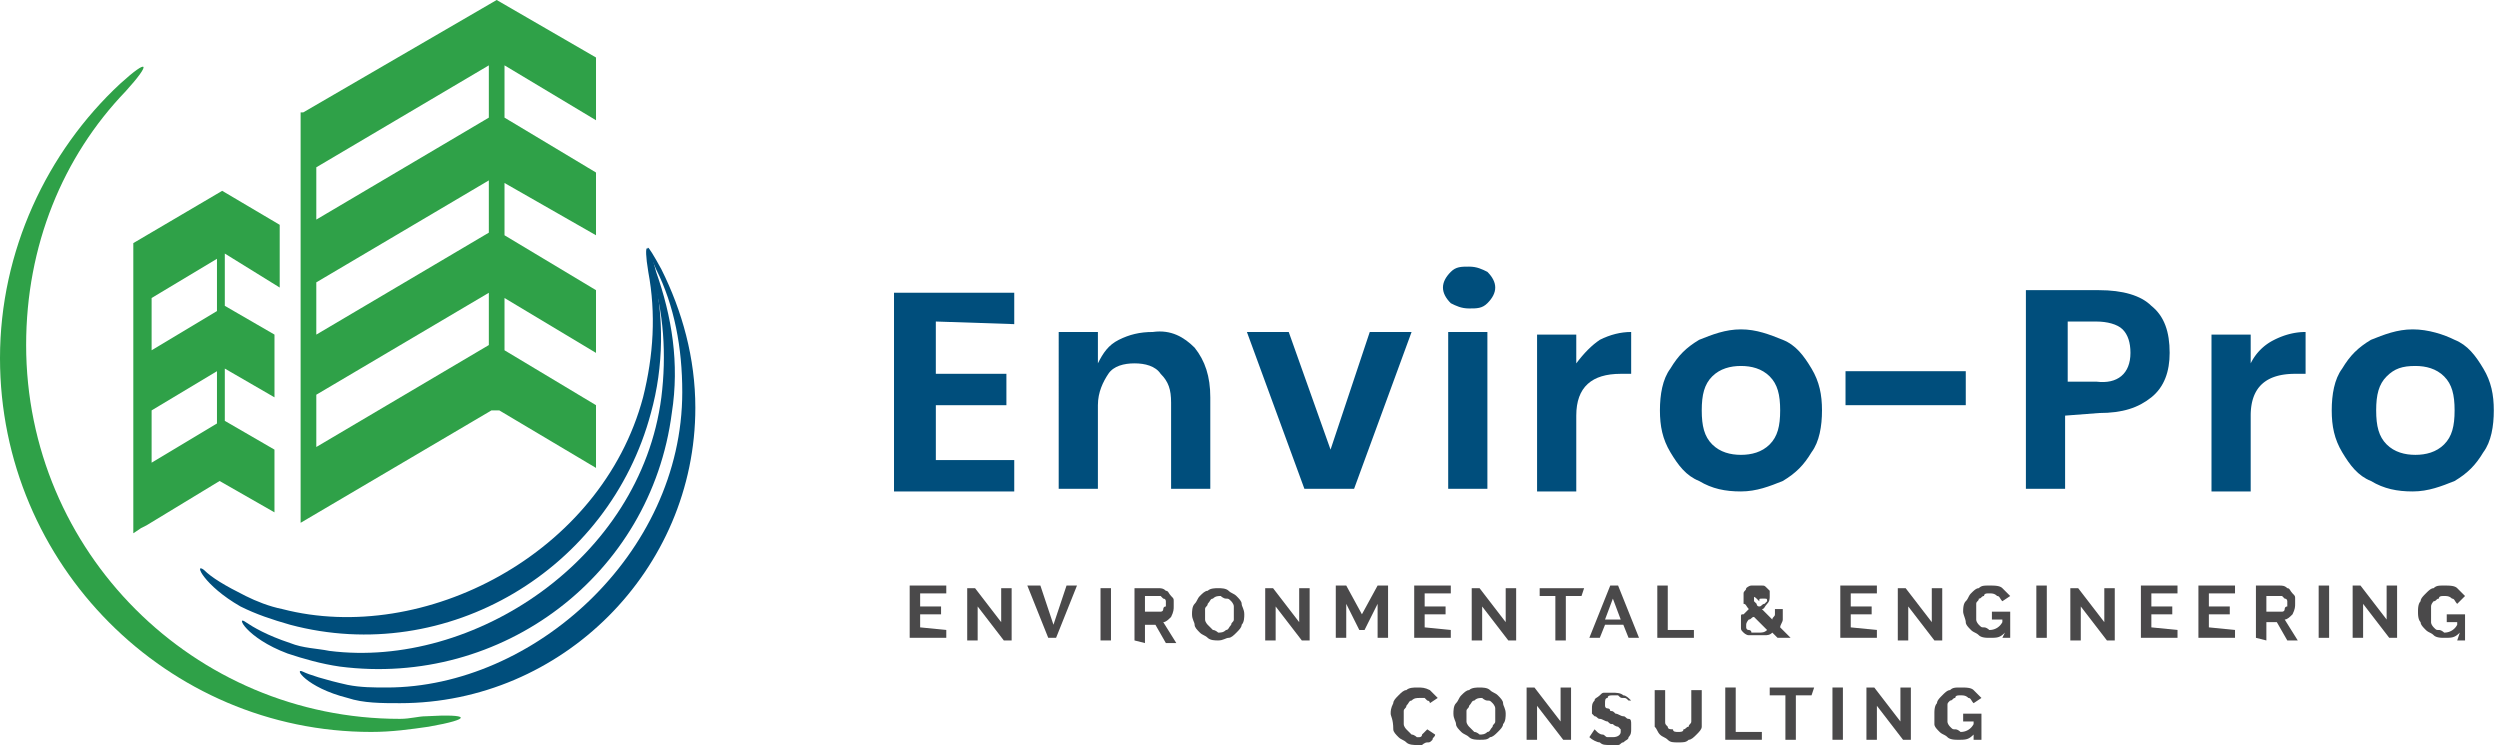 <svg xmlns="http://www.w3.org/2000/svg" xmlns:xlink="http://www.w3.org/1999/xlink" width="169" height="51"><defs><path id="a" d="M137.262 83.735v3.535h4.771v2.12h-4.77v3.71h5.3v2.121h-8.128v-13.43h8.128v2.121z"/><path id="b" d="M154.756 85.502c.707.884 1.06 1.944 1.06 3.358v6.185h-2.65v-5.832c0-.883-.177-1.413-.707-1.943-.353-.53-1.06-.707-1.767-.707-.707 0-1.414.176-1.767.707-.353.53-.707 1.237-.707 2.12v5.655h-2.65V84.442h2.65v2.12c.354-.706.707-1.236 1.414-1.59.707-.353 1.413-.53 2.297-.53 1.237-.177 2.12.354 2.827 1.06z"/><path id="c" d="M163.945 92.394l2.651-7.952h2.827l-3.887 10.603h-3.358l-3.887-10.603h2.827z"/><path id="d" d="M174.548 84.442v10.603h-2.65V84.442zm-2.474-4.064c.353-.354.707-.354 1.237-.354.53 0 .883.177 1.237.354.353.353.53.707.53 1.06 0 .354-.177.707-.53 1.06-.354.354-.707.354-1.237.354-.53 0-.884-.177-1.237-.354-.353-.353-.53-.706-.53-1.06 0-.353.177-.707.53-1.06z"/><path id="e" d="M182.146 84.972c.707-.353 1.414-.53 2.121-.53v2.828h-.707c-1.944 0-3.004.883-3.004 2.827v5.124h-2.65V84.62h2.65v1.944c.53-.707 1.06-1.237 1.59-1.59z"/><path id="f" d="M189.745 87.446c-.53.53-.707 1.237-.707 2.297s.177 1.768.707 2.298 1.237.707 1.944.707c.707 0 1.413-.177 1.944-.707.53-.53.706-1.237.706-2.298 0-1.06-.176-1.767-.706-2.297-.53-.53-1.237-.707-1.944-.707-.707 0-1.414.177-1.944.707zm4.771-2.474c.884.354 1.414 1.06 1.944 1.944.53.884.707 1.767.707 2.827s-.177 2.121-.707 2.828c-.53.883-1.06 1.413-1.944 1.944-.883.353-1.767.706-2.827.706s-1.944-.176-2.828-.706c-.883-.354-1.413-1.06-1.943-1.944-.53-.884-.707-1.767-.707-2.828 0-1.06.176-2.12.707-2.827.53-.883 1.06-1.414 1.943-1.944.884-.353 1.768-.707 2.828-.707 1.06 0 1.944.354 2.827.707z"/><path id="g" d="M206.886 87.093v2.297h-8.129v-2.297z"/><path id="h" d="M218.019 85.856c0-.707-.177-1.237-.53-1.59-.354-.354-1.06-.53-1.768-.53h-1.944V87.8h1.944c1.414.176 2.298-.53 2.298-1.944zm-4.418 4.24v4.949h-2.65v-13.43h4.947c1.59 0 2.827.353 3.534 1.06.884.707 1.237 1.767 1.237 3.18 0 1.238-.353 2.298-1.237 3.005-.883.707-1.944 1.06-3.534 1.06z"/><path id="i" d="M227.738 84.972c.706-.353 1.413-.53 2.12-.53v2.828h-.707c-1.944 0-3.004.883-3.004 2.827v5.124h-2.65V84.62h2.65v1.944a3.467 3.467 0 0 1 1.59-1.59z"/><path id="j" d="M235.336 87.446c-.53.53-.707 1.237-.707 2.297s.177 1.768.707 2.298 1.237.707 1.944.707c.707 0 1.414-.177 1.944-.707s.707-1.237.707-2.298c0-1.06-.177-1.767-.707-2.297-.53-.53-1.237-.707-1.944-.707-.884 0-1.414.177-1.944.707zm4.595-2.474c.883.354 1.413 1.06 1.943 1.944.53.884.707 1.767.707 2.827s-.176 2.121-.707 2.828c-.53.883-1.06 1.413-1.943 1.944-.884.353-1.768.706-2.828.706-1.06 0-1.944-.176-2.827-.706-.884-.354-1.414-1.06-1.944-1.944-.53-.884-.707-1.767-.707-2.828 0-1.06.177-2.12.707-2.827.53-.883 1.06-1.414 1.944-1.944.883-.353 1.767-.707 2.827-.707s2.12.354 2.828.707z"/><path id="k" d="M137.969 104.587v.53h-2.474v-3.534h2.474v.53h-1.767v.884h1.414v.53h-1.414v.883z"/><path id="l" d="M140.09 102.997v2.297h-.707v-3.534h.53l1.767 2.297v-2.297h.707v3.534h-.53z"/><path id="m" d="M144.33 101.583l.884 2.65.884-2.65h.706l-1.413 3.534h-.53l-1.414-3.534z"/><path id="n" d="M148.395 105.294v-3.534h.707v3.534z"/><path id="o" d="M151.399 103.35h1.06s.177 0 .177-.177c0 0 0-.176.177-.176v-.354s0-.176-.177-.176l-.177-.177h-1.06zm-.707 1.944v-3.534h1.59c.177 0 .354 0 .53.176.177 0 .177.177.354.354s.177.177.177.353v.354c0 .176 0 .353-.177.707-.177.176-.353.353-.53.353l.883 1.414h-.706l-.707-1.237h-.707v1.237z"/><path id="p" d="M155.463 103.35v.53c0 .177.177.354.177.354l.353.353c.177 0 .354.177.354.177.176 0 .353 0 .53-.177.177 0 .177-.177.353-.353 0-.177.177-.177.177-.354v-.883c0-.177-.177-.354-.177-.354-.176-.176-.176-.176-.353-.176s-.354-.177-.354-.177c-.176 0-.353 0-.53.177-.176 0-.176.176-.353.353 0 .177-.177.177-.177.353zm.884 1.944c-.177 0-.53 0-.707-.177-.177-.176-.354-.176-.53-.353-.177-.177-.354-.354-.354-.53 0-.177-.176-.354-.176-.707 0-.177 0-.53.176-.707.177-.177.177-.353.354-.53.176-.177.353-.354.53-.354.177-.176.53-.176.707-.176.176 0 .53 0 .707.176.176.177.353.177.53.354.176.177.353.353.353.53 0 .177.177.353.177.707 0 .177 0 .53-.177.707 0 .176-.177.353-.353.53-.177.177-.354.353-.53.353-.177 0-.354.177-.707.177z"/><path id="q" d="M160.234 102.997v2.297h-.706v-3.534h.53l1.767 2.297v-2.297h.707v3.534h-.53z"/><path id="r" d="M167.126 105.117v-2.297l-.883 1.767h-.354l-.883-1.767v2.297h-.707v-3.534h.707l1.06 1.944 1.06-1.944h.707v3.534z"/><path id="s" d="M172.074 104.587v.53H169.6v-3.534h2.474v.53h-1.767v.884h1.414v.53h-1.414v.883z"/><path id="t" d="M174.194 102.997v2.297h-.706v-3.534h.53l1.767 2.297v-2.297h.707v3.534h-.53z"/><path id="u" d="M180.91 102.29h-1.06v3.004h-.708v-3.004h-1.06v-.53h3.004z"/><path id="v" d="M183.56 103.88l-.53-1.413-.53 1.413zm-.707-2.297h.53l1.414 3.534h-.707l-.353-.883H182.5l-.354.883h-.706z"/><path id="w" d="M186.034 105.117v-3.534h.707v3.004h1.767v.53z"/><path id="x" d="M192.572 102.467c0-.177 0-.177.354.176 0-.176 0-.176.176-.176h.177c.177 0 .177 0 .177.176l-.177.177c-.177 0-.177.177-.353.177-.177 0-.177-.177-.177-.177l-.177-.177v-.176zm-.176 2.297c0-.177-.177-.177-.177-.177-.177 0-.177-.177-.177-.177v-.176c0-.177.177-.354.177-.354.177 0 .177-.176.353-.176l.884.883c-.177.177-.354.177-.53.177h-.53zm2.65.353l-.707-.707c0-.176.177-.353.177-.53v-.707h-.53v.354c0 .177-.177.177-.177.353l-.707-.707c.177 0 .177-.176.354-.353s.177-.353.177-.53v-.354l-.177-.176c-.177-.177-.177-.177-.354-.177h-.706c-.177 0-.354.177-.354.177 0 .176-.177.176-.177.353v.707c.177 0 .177.177.354.353l-.177.177-.177.177c-.176 0-.176 0-.176.177v.706c0 .177 0 .177.176.354 0 0 .177.177.354.177h1.06c.177 0 .354 0 .53-.177l.354.353z"/><path id="y" d="M200.878 104.587v.53h-2.474v-3.534h2.474v.53h-1.767v.884h1.413v.53h-1.413v.883z"/><path id="z" d="M202.998 102.997v2.297h-.707v-3.534h.53l1.768 2.297v-2.297h.706v3.534h-.53z"/><path id="A" d="M209.536 104.764c-.353.353-.53.353-1.06.353-.177 0-.53 0-.707-.176-.176-.177-.353-.177-.53-.354-.176-.177-.353-.353-.353-.53 0-.177-.177-.53-.177-.707 0-.177 0-.53.177-.707.177-.176.177-.353.353-.53.177-.177.354-.353.53-.353.177-.177.354-.177.707-.177.354 0 .707 0 .884.177l.53.53-.53.353c-.177-.176-.177-.353-.354-.353-.176-.177-.353-.177-.53-.177-.177 0-.353 0-.353.177-.177 0-.177.177-.354.177 0 .176-.176.176-.176.353v1.06c0 .177.176.354.176.354.177.176.177.176.354.176.176 0 .353.177.353.177a.972.972 0 0 0 .884-.53v-.177h-.707v-.53h1.237v1.767h-.53z"/><path id="B" d="M211.657 105.117v-3.534h.707v3.534z"/><path id="C" d="M214.661 102.997v2.297h-.707v-3.534h.53l1.767 2.297v-2.297h.707v3.534h-.53z"/><path id="D" d="M221.2 104.587v.53h-2.475v-3.534h2.474v.53h-1.767v.884h1.414v.53h-1.414v.883z"/><path id="E" d="M225.087 104.587v.53h-2.474v-3.534h2.474v.53h-1.767v.884h1.413v.53h-1.413v.883z"/><path id="F" d="M227.207 103.35h1.061s.176 0 .176-.177c0 0 0-.176.177-.176v-.354s0-.176-.177-.176l-.176-.177h-1.061zm-.706 1.767v-3.534h1.59c.177 0 .353 0 .53.177.177 0 .177.176.354.353.176.177.176.177.176.354v.353c0 .177 0 .353-.176.707-.177.177-.354.353-.53.353l.883 1.414h-.707l-.707-1.237h-.707v1.237z"/><path id="G" d="M230.742 105.117v-3.534h.706v3.534z"/><path id="H" d="M233.746 102.82v2.297h-.707v-3.534h.53l1.767 2.297v-2.297h.707v3.534h-.53z"/><path id="I" d="M240.284 104.764c-.353.353-.53.353-1.06.353-.177 0-.53 0-.707-.176-.177-.177-.354-.177-.53-.354-.177-.177-.354-.353-.354-.53-.176-.177-.176-.53-.176-.707 0-.177 0-.53.176-.707 0-.176.177-.353.354-.53.176-.177.353-.353.53-.353.177-.177.353-.177.707-.177.353 0 .707 0 .883.177l.53.53-.53.53c-.176-.177-.176-.353-.353-.353-.177-.177-.354-.177-.53-.177-.177 0-.354 0-.354.177-.176 0-.176.176-.353.176 0 0-.177.177-.177.354v1.06c0 .177.177.353.177.353.177.177.177.177.353.177.177 0 .354.177.354.177a.972.972 0 0 0 .883-.53v-.177h-.707v-.53h1.237v1.767h-.53z"/><path id="J" d="M168.01 110.242c0-.177 0-.354.176-.707 0-.177.177-.353.354-.53.176-.177.353-.354.53-.354.177-.176.53-.176.707-.176.353 0 .53 0 .883.176l.53.53-.53.354c0-.177-.176-.177-.176-.177l-.177-.176h-.354c-.176 0-.353 0-.53.176-.176 0-.176.177-.353.354 0 .176-.177.176-.177.353v.884c0 .176.177.353.177.353l.353.353c.177 0 .354.177.354.177h.176s.177 0 .177-.177l.177-.176.177-.177.53.353c0 .177-.177.177-.177.354-.177.177-.177.177-.353.177-.177 0-.354.176-.354.176h-.353c-.177 0-.53 0-.707-.176-.177-.177-.354-.177-.53-.354-.177-.177-.354-.353-.354-.53 0-.707-.176-.884-.176-1.06z"/><path id="K" d="M173.134 110.242v.53c0 .177.177.353.177.353l.353.354c.177 0 .354.176.354.176.176 0 .353 0 .53-.176.177 0 .177-.177.353-.354 0-.176.177-.176.177-.353v-.883c0-.177-.177-.354-.177-.354-.176-.177-.176-.177-.353-.177s-.354-.176-.354-.176c-.176 0-.353 0-.53.176-.176 0-.176.177-.353.354 0 .176-.177.176-.177.353v.177zm.884 1.767c-.177 0-.53 0-.707-.177-.177-.177-.353-.177-.53-.353-.177-.177-.354-.354-.354-.53 0-.177-.176-.354-.176-.707 0-.177 0-.53.176-.707.177-.177.177-.353.354-.53.176-.177.353-.354.53-.354.177-.176.53-.176.707-.176.176 0 .53 0 .707.176.176.177.353.177.53.354.176.177.353.353.353.53 0 .177.177.353.177.707 0 .177 0 .53-.177.707 0 .176-.177.353-.353.53-.177.176-.354.353-.53.353-.177.177-.354.177-.707.177z"/><path id="L" d="M177.905 109.712v2.297h-.706v-3.534h.53l1.767 2.297v-2.297h.707v3.534h-.53z"/><path id="M" d="M184.09 109.358c-.176-.176-.176-.176-.353-.176s-.177 0-.354-.177h-.353c-.177 0-.353 0-.353.177-.177 0-.177.176-.177.353v.177s0 .176.177.176c0 0 .176 0 .176.177.177 0 .177 0 .354.177.176 0 .353.177.53.177.177 0 .177.176.353.176.177 0 .177.177.177.354v.353c0 .177 0 .353-.177.53 0 .177-.176.177-.353.354-.177 0-.177.176-.354.176h-.53c-.353 0-.53 0-.707-.176-.176 0-.53-.177-.706-.354l.353-.53.177.177s.176.176.353.176.177.177.354.177h.353c.353 0 .53-.177.53-.353v-.177l-.177-.177s-.176 0-.353-.176c-.177 0-.177 0-.353-.177-.177 0-.354-.177-.53-.177-.177 0-.177-.176-.354-.176l-.177-.177v-.354c0-.176 0-.353.177-.53 0-.176.177-.176.353-.353.177-.177.177-.177.354-.177h.53c.177 0 .53 0 .707.177.177 0 .353.177.53.353z"/><path id="N" d="M187.448 111.479c.176 0 .353 0 .353-.177.177 0 .177-.177.354-.177 0-.176.176-.176.176-.353v-2.121h.707v2.474c0 .177-.177.354-.353.53-.177.177-.354.354-.53.354-.177.177-.354.177-.707.177-.354 0-.53 0-.707-.177-.177-.177-.354-.177-.53-.354-.177-.176-.177-.353-.354-.53v-2.474h.707v2.121c0 .177 0 .177.177.353 0 .177.177.177.353.177 0 .177.177.177.354.177z"/><path id="O" d="M190.628 112.009v-3.534h.707v3.004h1.767v.53z"/><path id="P" d="M196.46 109.005h-1.06v3.004h-.707v-3.004h-1.06v-.53h3.004z"/><path id="Q" d="M197.874 112.009v-3.534h.706v3.534z"/><path id="R" d="M200.878 109.712v2.297h-.707v-3.534h.53l1.767 2.297v-2.297h.707v3.534h-.53z"/><path id="S" d="M207.416 111.655c-.353.354-.53.354-1.06.354-.177 0-.53 0-.707-.177-.177-.177-.354-.177-.53-.353-.177-.177-.354-.354-.354-.53v-.707c0-.177 0-.53.177-.707 0-.177.177-.353.353-.53.177-.177.354-.354.53-.354.177-.176.354-.176.707-.176.354 0 .707 0 .884.176l.53.53-.53.354c-.177-.177-.177-.353-.353-.353-.177-.177-.354-.177-.53-.177-.177 0-.354 0-.354.177-.177 0-.177.176-.353.176-.177.177-.177.177-.177.354v1.06c0 .177.177.353.177.353.176.177.176.177.353.177s.353.177.353.177a.972.972 0 0 0 .884-.53v-.177h-.707v-.53h1.237v1.767h-.53z"/><path id="T" d="M88.667 83.028l-4.418 2.651v-3.534l4.418-2.65zm0 7.599l-4.418 2.65v-3.534l4.418-2.65zm4.241-9.189v-4.24L89.02 74.9l-6.008 3.534v19.615l.53-.354.354-.176 4.948-3.004 3.71 2.12v-4.24l-3.357-1.945v-3.534l3.358 1.944v-4.241l-3.358-1.944v-3.534zm14.137-11.486l-11.663 6.892v-3.535l11.663-6.891zm0 7.775L95.382 84.62v-3.534l11.663-6.892zm0 7.599l-11.663 6.891v-3.534l11.663-6.891zm7.245-15.197v-4.241L107.575 62l-13.077 7.599h-.176v27.743l12.9-7.599h.53l6.538 3.888v-4.24l-6.185-3.712v-3.534l6.185 3.71v-4.24l-6.185-3.711V74.37l6.185 3.534v-4.241l-6.185-3.711v-3.534z"/><path id="U" d="M101.037 110.595c-13.96 0-25.27-11.31-25.27-25.27 0-6.714 2.474-12.722 6.715-17.14 1.767-1.944 1.59-2.297-.353-.53C77.18 72.249 74 78.965 74 86.209c0 13.96 11.31 25.27 25.093 25.27 1.413 0 2.65-.177 3.887-.354 3.004-.53 2.828-.883-.176-.706-.53 0-1.06.176-1.767.176z"/><path id="V" d="M118.354 80.201c1.237 2.474 1.767 5.301 1.767 8.305 0 10.956-10.072 19.969-19.968 19.969-.884 0-1.767 0-2.65-.177-1.591-.353-2.651-.707-3.005-.884-.707-.353.177 1.06 3.004 1.768 1.06.353 2.298.353 3.535.353 10.956 0 19.968-9.012 19.968-19.968 0-3.358-.884-6.539-2.297-9.366-1.06-1.944-1.237-1.944-.354 0z"/><path id="W" d="M118 80.378c.884 2.65 1.061 5.655.708 8.482-1.414 10.956-12.723 18.378-22.443 17.14-.883-.176-1.767-.176-2.65-.53-1.59-.53-2.474-1.06-3.004-1.413-.707-.53 0 1.06 2.827 2.12 1.06.354 2.297.707 3.534.884 10.956 1.414 21.029-6.185 22.442-17.14.53-3.358 0-6.54-1.06-9.543-.53-2.12-.883-2.12-.353 0z"/><path id="X" d="M117.824 80.378c.53 2.827.353 5.655-.353 8.482-2.828 10.603-14.844 16.787-24.386 14.313-.884-.176-1.767-.53-2.474-.883-1.414-.707-2.298-1.237-2.828-1.767-.706-.53 0 1.06 2.474 2.474 1.06.53 2.12.883 3.358 1.237 10.602 2.827 21.558-3.711 24.386-14.314.883-3.18.883-6.538.176-9.542-.353-2.12-.706-2.12-.353 0z"/></defs><use fill="#004e7c" xlink:href="#a" transform="translate(-74 -62)"/><use fill="#004e7c" xlink:href="#b" transform="translate(-74 -62)"/><use fill="#004e7c" xlink:href="#c" transform="translate(-74 -62)"/><use fill="#004e7c" xlink:href="#d" transform="translate(-74 -62)"/><use fill="#004e7c" xlink:href="#e" transform="translate(-74 -62)"/><use fill="#004e7c" xlink:href="#f" transform="translate(-74 -62)"/><use fill="#004e7c" xlink:href="#g" transform="translate(-74 -62)"/><use fill="#004e7c" xlink:href="#h" transform="translate(-74 -62)"/><use fill="#004e7c" xlink:href="#i" transform="translate(-74 -62)"/><use fill="#004e7c" xlink:href="#j" transform="translate(-74 -62)"/><g fill="#4a494a" transform="translate(-74 -62)"><use xlink:href="#k"/><use xlink:href="#l"/><use xlink:href="#m"/><use xlink:href="#n"/><use xlink:href="#o"/><use xlink:href="#p"/><use xlink:href="#q"/><use xlink:href="#r"/><use xlink:href="#s"/><use xlink:href="#t"/><use xlink:href="#u"/><use xlink:href="#v"/><use xlink:href="#w"/><use xlink:href="#x"/><use xlink:href="#y"/><use xlink:href="#z"/><use xlink:href="#A"/><use xlink:href="#B"/><use xlink:href="#C"/><use xlink:href="#D"/><use xlink:href="#E"/><use xlink:href="#F"/><use xlink:href="#G"/><use xlink:href="#H"/><use xlink:href="#I"/><use xlink:href="#J"/><use xlink:href="#K"/><use xlink:href="#L"/><use xlink:href="#M"/><use xlink:href="#N"/><use xlink:href="#O"/><use xlink:href="#P"/><use xlink:href="#Q"/><use xlink:href="#R"/><use xlink:href="#S"/></g><use fill="#2fa148" xlink:href="#T" transform="translate(-74 -62)"/><use fill="#2fa148" xlink:href="#U" transform="translate(-74 -62)"/><use fill="#004e7c" xlink:href="#V" transform="translate(-74 -62)"/><use fill="#004e7c" xlink:href="#W" transform="translate(-74 -62)"/><use fill="#004e7c" xlink:href="#X" transform="translate(-74 -62)"/></svg>